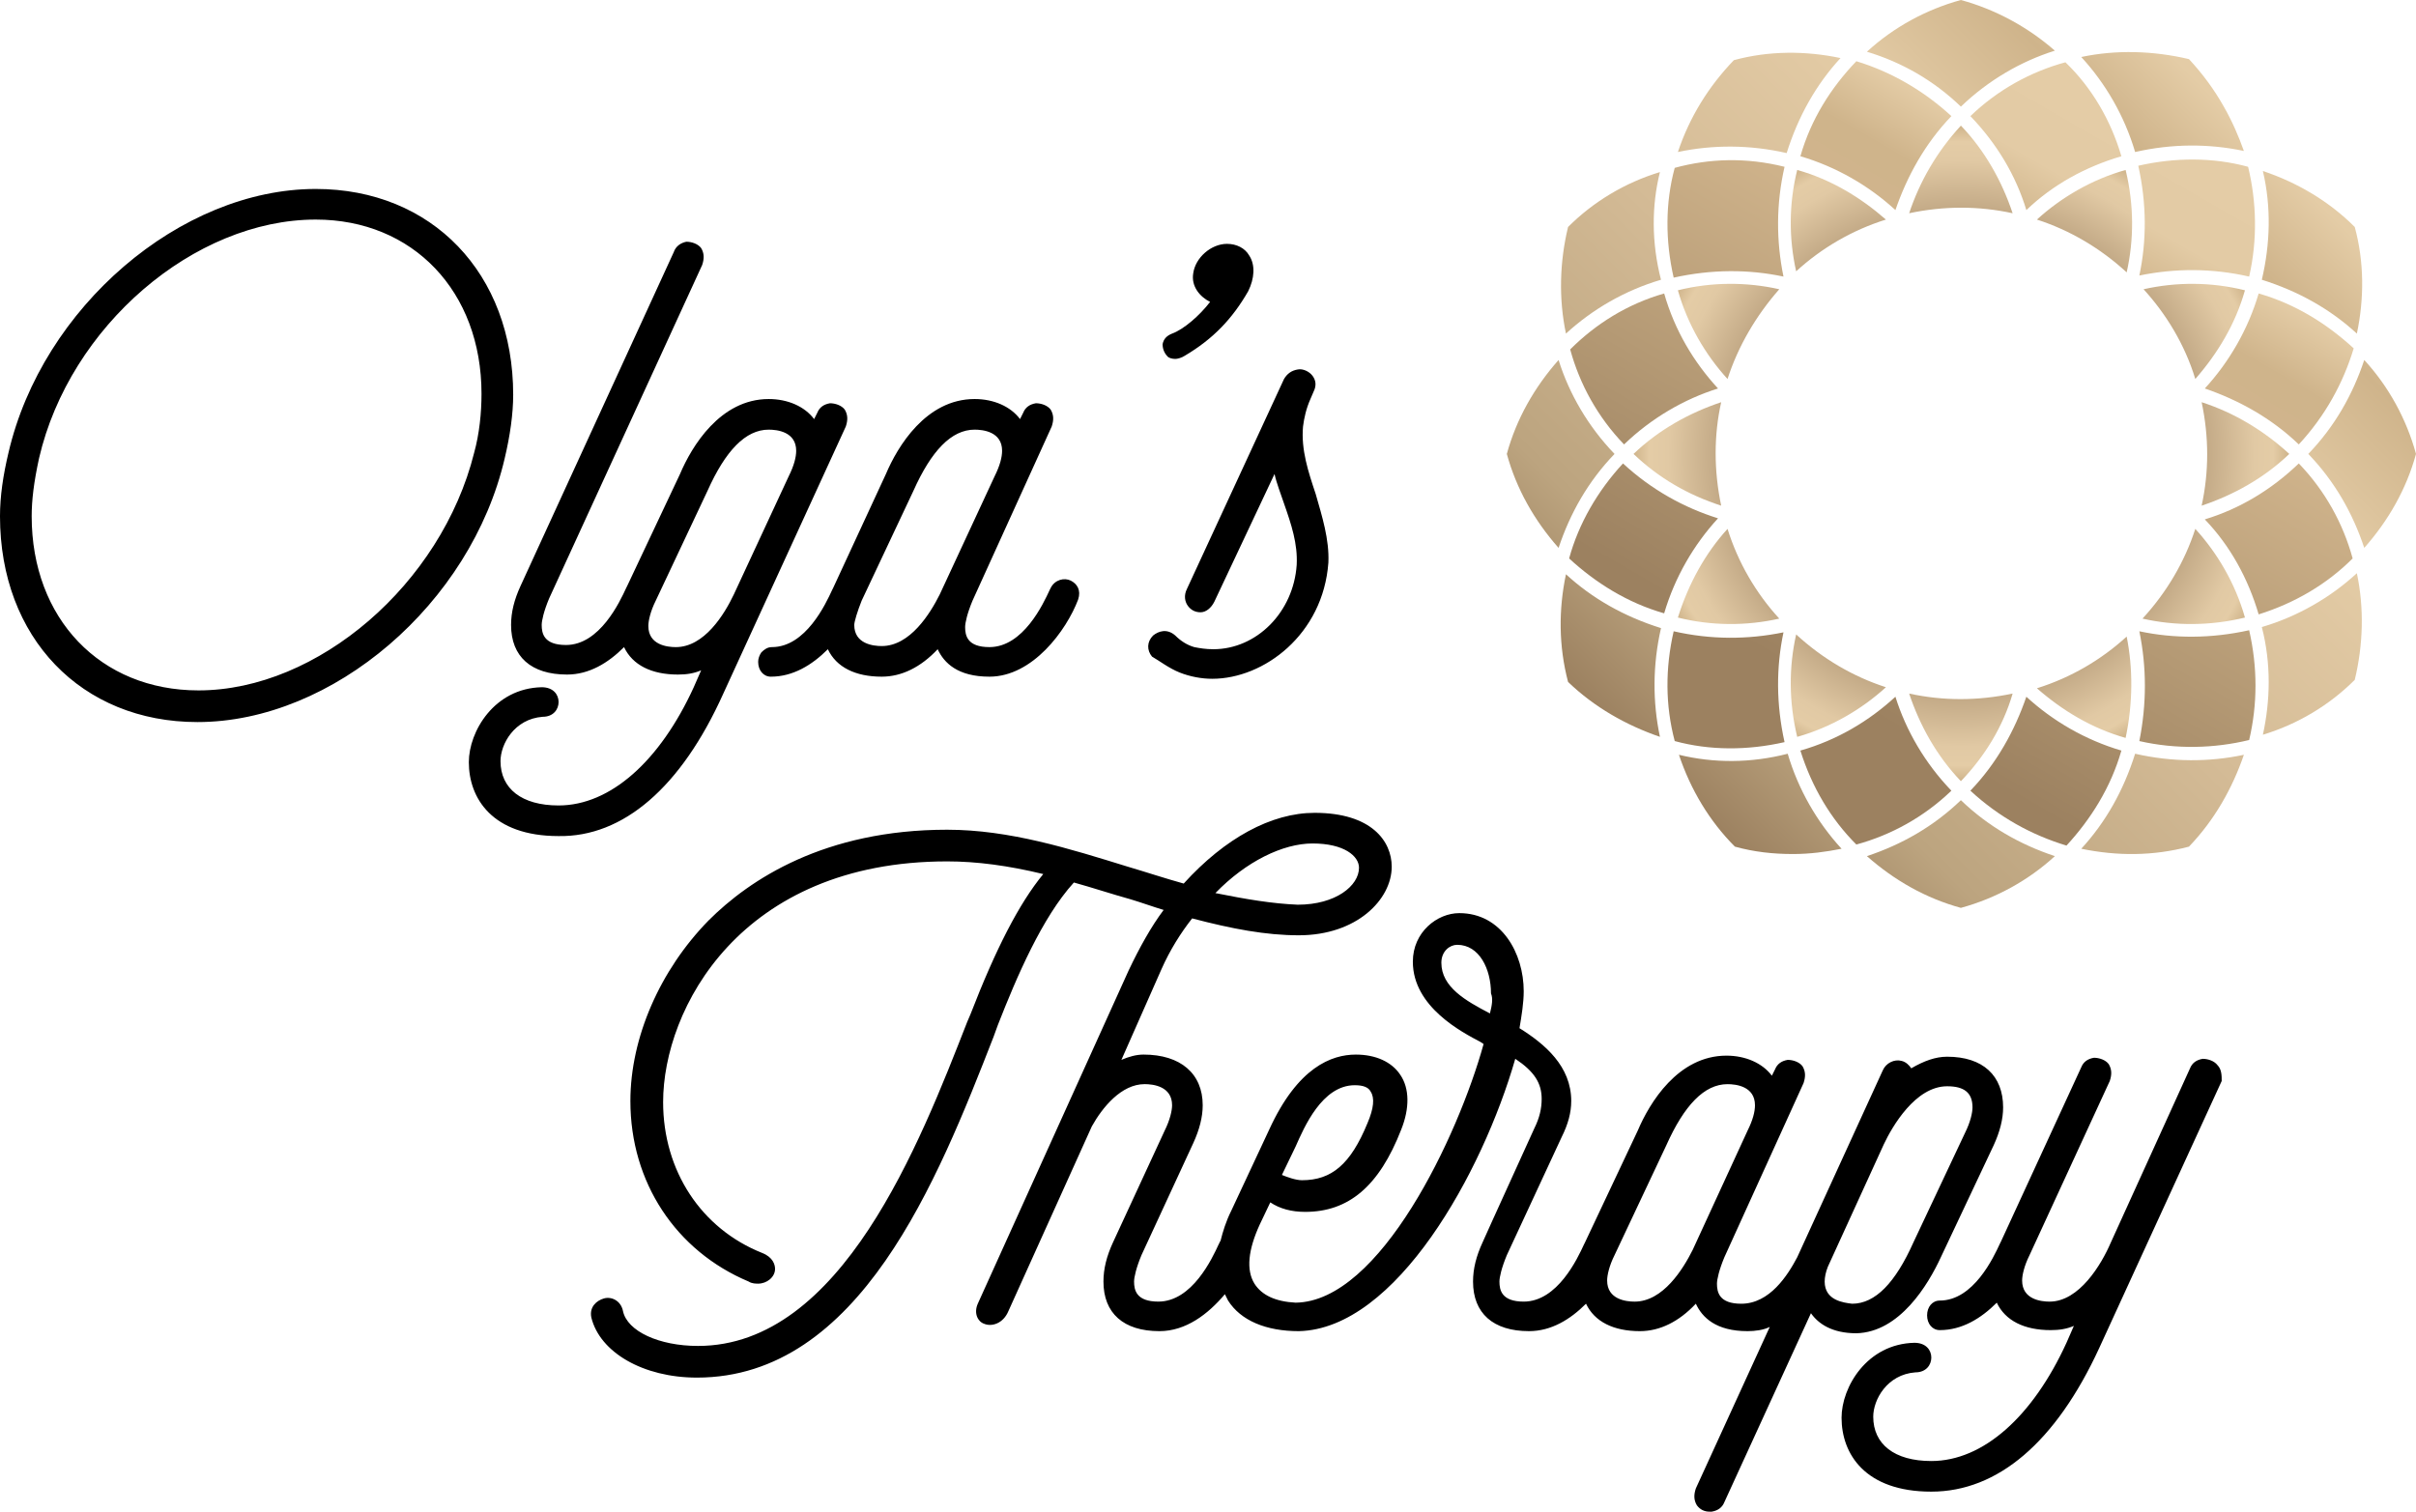 <svg xmlns="http://www.w3.org/2000/svg" xmlns:xlink="http://www.w3.org/1999/xlink" id="Layer_1" style="enable-background:new 0 0 612 792;" viewBox="191.6 324.4 228.8 143.2"><style>.st0{fill:url(#SVGID_1_);}
.st1{fill:url(#SVGID_2_);}
.st2{fill:url(#SVGID_3_);}</style><g><path d="M270.5 380.1l-.1.2c-.6 1.3-2.5 5.4-5.7 5.4-.4.0-.7.2-1 .5-.2.3-.3.6-.3.9.0.8.5 1.4 1.2 1.4 2.1.0 3.9-1.1 5.4-2.6.8 1.7 2.6 2.6 5.1 2.6 1.9.0 3.7-.9 5.3-2.6.6 1.3 1.9 2.6 4.9 2.6 4.1.0 7.3-4.4 8.4-7.3.3-.9-.1-1.5-.7-1.8-.6-.3-1.5-.1-1.9.7l-.1.2c-.6 1.3-2.5 5.4-5.7 5.4-2.1.0-2.3-1.1-2.3-1.9.0-.4.2-1.3.7-2.5l7.5-16.5c.2-.6.2-1.1-.1-1.6-.3-.4-.9-.6-1.4-.6-.6.1-1 .4-1.2.9l-.3.6c-.9-1.2-2.5-1.9-4.3-1.9-4.6.0-7.3 4.5-8.4 7.1L270.5 380.1zM273.2 381.3l4.9-10.4c1.7-3.8 3.6-5.8 5.8-5.8.8.0 2.6.2 2.6 2 0 .6-.2 1.4-.7 2.4l-5.2 11.2c-.9 1.8-2.8 4.9-5.5 4.9-.8.0-2.6-.2-2.6-2C272.5 383.3 272.8 382.3 273.2 381.3zM260.1 390.1l11.6-25.3c.2-.6.2-1.1-.1-1.6-.3-.4-.9-.6-1.4-.6-.6.1-1 .4-1.2.9l-.3.6c-.9-1.2-2.5-1.9-4.3-1.9-4.6.0-7.3 4.5-8.4 7.1l-5 10.6-.1.2c-.6 1.3-2.5 5.4-5.7 5.4-2.1.0-2.3-1.1-2.3-1.9.0-.4.2-1.3.7-2.5l14.5-31.6c.2-.6.2-1.1-.1-1.6-.3-.4-.9-.6-1.4-.6-.5.1-1 .4-1.2 1l-14.5 31.6c-.6 1.3-.9 2.5-.9 3.7.0 3 1.9 4.7 5.3 4.7 2.1.0 3.9-1.1 5.4-2.6.8 1.7 2.6 2.6 5.1 2.6.8.0 1.5-.1 2.2-.4l-.7 1.6c-3.2 7-7.9 11.2-12.8 11.2-3.5.0-5.5-1.6-5.5-4.2.0-1.6 1.3-4 4-4.2 1 0 1.5-.7 1.5-1.4s-.5-1.4-1.6-1.4h0c-4.5.1-6.9 4.2-6.9 7.1.0 3.4 2.2 7 8.5 7C250.6 403.7 256.1 399 260.1 390.1zM255.6 385.7c-.8.0-2.6-.2-2.6-2 0-.5.2-1.4.7-2.4l4.9-10.4c1.7-3.8 3.6-5.8 5.8-5.8.8.0 2.6.2 2.6 2 0 .6-.2 1.4-.7 2.4l-5.2 11.2C260.2 382.6 258.3 385.7 255.6 385.7zM303.3 388.1c1 .4 2.1.6 3.1.6 4.9.0 10.5-4.2 11-11 .1-2.2-.6-4.4-1.2-6.5-.7-2.1-1.4-4.2-1.2-6.4.1-.8.3-1.7.7-2.6l.3-.7c.3-.6.2-1.1-.1-1.5s-.9-.7-1.4-.6c-.6.1-1 .4-1.3.9l-9.2 19.9c-.3.6-.2 1.2.1 1.6.3.4.7.6 1.2.6s1-.4 1.3-1l5.7-12.1c.2.9.6 1.9.9 2.8.7 2 1.3 3.8 1.2 5.8-.3 4.5-3.8 8-7.9 8-.7.0-1.3-.1-1.8-.2-.7-.2-1.3-.6-1.8-1.1-.8-.7-1.6-.4-2.1.0-.6.6-.6 1.4-.1 2C301.4 387 302.3 387.7 303.3 388.1zM302.2 358.2c.1.1.4.2.7.2.2.0.6-.1.9-.3 2.7-1.6 4.5-3.5 6-6.1.6-1.2.7-2.5.1-3.4-.4-.7-1.2-1.1-2.1-1.1-1.5.0-3 1.3-3.2 2.8-.2 1.2.6 2.2 1.6 2.7-1 1.3-2.5 2.6-3.6 3-.5.2-.8.5-.9 1C301.7 357.5 301.9 357.9 302.2 358.2zM240.2 361.8c0-11.5-7.7-19.5-18.7-19.5-12.8.0-25.9 11.2-29.1 25-.5 2.1-.8 4.1-.8 6 0 11.5 7.7 19.5 18.7 19.5 12.8.0 25.9-11.2 29.1-25C239.9 365.7 240.2 363.6 240.2 361.8zM236.5 367.3c-3.1 12.4-14.8 22.5-26.1 22.5-9.3.0-15.8-6.8-15.8-16.5.0-1.5.2-3.2.7-5.5 2.9-12.5 14.7-22.6 26.2-22.6 9.2.0 15.7 6.8 15.7 16.5C237.2 363.5 237 365.5 236.5 367.3zm138.9 76.2 5-10.6c.6-1.3.9-2.5.9-3.6.0-3-1.9-4.8-5.3-4.8-1.1.0-2.2.4-3.4 1.1-.2-.3-.5-.6-.9-.7-.7-.2-1.5.2-1.8.9l-8.1 17.7c-.9 1.7-2.6 4.4-5.3 4.4-2.1.0-2.3-1.1-2.3-1.9.0-.4.2-1.3.7-2.5l7.5-16.5c.2-.6.2-1.1-.1-1.6-.3-.4-.9-.6-1.4-.6-.6.1-1 .4-1.2.9l-.3.6c-.9-1.2-2.5-1.9-4.3-1.9-4.6.0-7.3 4.5-8.4 7.1l-5 10.6-.1.2c-.6 1.3-2.5 5.4-5.7 5.4-2.1.0-2.3-1.1-2.3-1.9.0-.4.2-1.3.7-2.5l5.2-11.2c.6-1.2.9-2.3.9-3.4.0-3.3-2.5-5.4-4.9-6.9.2-1.2.4-2.4.4-3.5.0-3.6-2.1-7.4-6.1-7.4-2.1.0-4.4 1.8-4.4 4.6.0 4.3 4.7 6.7 6.4 7.6l.3.2c-2.4 8.7-9.8 24.4-17.8 24.5-1.9-.1-3.2-.7-3.9-1.8-.8-1.3-.6-3.2.5-5.6l1-2.1c.9.6 2 .9 3.3.9 4.1.0 7-2.4 9.1-7.8.8-2 .8-3.9-.1-5.2-.8-1.2-2.3-1.9-4.2-1.9-2.3.0-5.5 1.2-8.2 7.1l-3.6 7.7c-.5 1-.8 2-1 2.8.0.1-.1.1-.1.2l-.1.2c-.6 1.3-2.5 5.4-5.7 5.4-2.1.0-2.3-1.1-2.3-1.9.0-.4.2-1.3.7-2.5l4.9-10.6c.6-1.3.9-2.5.9-3.6.0-3-2.1-4.8-5.6-4.8-.7.0-1.4.2-2.1.5l3.8-8.6c.8-1.8 1.8-3.4 2.9-4.8 3.8 1 7 1.6 10.1 1.6 5.5.0 8.8-3.4 8.8-6.5.0-2.4-1.9-5.1-7.3-5.1-4.1.0-8.5 2.4-12.4 6.7-1.8-.5-3.6-1.1-5.3-1.6-5.5-1.7-11.2-3.5-17.1-3.5-11.6.0-18.7 4.7-22.6 8.6-4.6 4.7-7.4 11.1-7.4 17.1.0 7.7 4.3 14.2 11.2 17.1.3.2.7.2.9.2.8.0 1.6-.6 1.6-1.4.0-.4-.2-1.1-1.2-1.5-5.8-2.3-9.4-7.8-9.4-14.3.0-8.8 7.3-22.8 26.9-22.8 2.8.0 5.8.4 9.1 1.2-2.3 2.8-4.5 7.1-6.9 13.3l-.3.7c-4.5 11.5-11.9 30.7-25.5 30.7-3.7.0-6.7-1.4-7.1-3.3-.2-1-1.1-1.4-1.8-1.2-.7.2-1.4.8-1.2 1.8.8 3.3 4.9 5.7 10 5.7 15.4.0 22.8-18.7 28.1-32.3l.4-1.1c1.8-4.6 4.2-10.2 7.2-13.5 1.8.5 3.6 1.1 5.4 1.6 1 .3 2.1.7 3.1 1-1.2 1.6-2.3 3.6-3.3 5.7l-14.3 31.6c-.4.9.0 1.7.6 1.9.7.3 1.8.0 2.3-1.2l7.9-17.5c1-1.8 2.8-4 5-4 .8.0 2.6.2 2.6 2 0 .5-.2 1.4-.7 2.4l-4.9 10.6c-.6 1.3-.9 2.5-.9 3.7.0 3 1.9 4.7 5.3 4.7 2.5.0 4.6-1.6 6.2-3.5.1.2.2.4.3.6 1.2 1.9 3.6 2.9 6.7 2.9 9.2-.2 17.4-15 20.5-25.8 1.8 1.2 2.5 2.3 2.5 3.8.0.9-.2 1.8-.7 2.8l-4 8.8-.9 2c-.6 1.3-.9 2.5-.9 3.7.0 3 1.9 4.7 5.3 4.7 2.1.0 3.9-1.1 5.4-2.6.8 1.7 2.6 2.6 5.1 2.6 1.9.0 3.7-.9 5.3-2.6.6 1.3 1.9 2.6 4.9 2.6.7.0 1.5-.1 2.1-.4l-7 15.3c-.2.6-.2 1.1.1 1.6.3.4.7.6 1.2.6.1.0.1.0.2.0.6-.1 1-.4 1.2-.9l8.2-17.9c.7 1 2 1.9 4.3 1.9C371.5 450.6 374.2 446.1 375.4 443.5zM314.3 433c.8-1.8 2.5-5.8 5.6-5.8.8.0 1.3.2 1.5.6.4.6.3 1.6-.3 3-1.6 3.9-3.4 5.4-6.2 5.4-.6.0-1.4-.3-1.9-.5L314.3 433zM315.9 404.3c3 0 4.4 1.2 4.4 2.3.0 1.7-2.2 3.5-5.8 3.5-2.4-.1-4.8-.5-7.8-1.1C309.6 406 313.1 404.3 315.9 404.3zm16.8 16.1c-2.3-1.2-4.6-2.5-4.6-4.8.0-1.1.8-1.7 1.5-1.7 2.1.0 3.2 2.3 3.2 4.6C333 419 332.9 419.6 332.7 420.4zm19.2 22.4c-.9 1.8-2.8 4.9-5.5 4.9-.8.0-2.6-.2-2.6-2 0-.5.2-1.4.7-2.4l4.9-10.4c1.7-3.8 3.6-5.8 5.8-5.8.8.0 2.6.2 2.6 2 0 .6-.2 1.4-.7 2.4L351.9 442.8zm12.5 3c0-.4.1-.9.3-1.4l5.3-11.6c.8-1.7 3-5.5 6-5.5 1.6.0 2.4.6 2.4 2 0 .5-.2 1.4-.7 2.4l-4.9 10.4c-1.7 3.8-3.6 5.8-5.8 5.8C366.2 447.8 364.4 447.6 364.4 445.8zm37.2-20.5c-.3-.4-.9-.6-1.4-.6-.6.1-1 .4-1.2.9l-7.5 16.5c-.9 2.1-3 5.6-5.8 5.6-.8.0-2.6-.2-2.6-2 0-.5.2-1.4.7-2.4l7.6-16.5c.2-.6.2-1.1-.1-1.6-.3-.4-.9-.6-1.4-.6-.6.1-1 .4-1.2.9l-7.6 16.5-.1.2c-.6 1.3-2.5 5.4-5.7 5.4-.7.0-1.2.6-1.2 1.4.0.8.5 1.4 1.2 1.4 2.1.0 3.9-1.1 5.4-2.6.8 1.7 2.6 2.6 5.1 2.6.8.0 1.5-.1 2.2-.4l-.7 1.6c-3.2 7-7.9 11.2-12.8 11.2-3.5.0-5.5-1.6-5.5-4.2.0-1.6 1.3-4 4-4.2 1 0 1.5-.7 1.5-1.4s-.5-1.4-1.6-1.4h0c-4.5.1-6.9 4.2-6.9 7.1.0 3.4 2.2 7 8.5 7s11.8-4.7 15.9-13.6l11.6-25.3C402 426.3 402 425.7 401.6 425.3z"/><g><g><radialGradient id="SVGID_1_" cx="377.341" cy="367.371" r="31.044" gradientUnits="userSpaceOnUse"><stop offset="0" style="stop-color:#9C8160"/><stop offset=".11" style="stop-color:#9C8261"/><stop offset=".558" style="stop-color:#9D8261"/><stop offset=".895" style="stop-color:#E1C9A4"/><stop offset=".952" style="stop-color:#E4CCA6"/><stop offset="1" style="stop-color:#CFB48B"/></radialGradient><path class="st0" d="M392.9 394.3c-3.2-.9-6-2.6-8.4-4.7 3.2-1 6.1-2.7 8.5-4.9C393.6 387.7 393.6 391 392.9 394.3zM377.3 398.4c-2.3-2.4-3.9-5.3-4.9-8.3 3.2.7 6.5.7 9.8.0C381.3 393.2 379.6 396 377.3 398.4zM370.2 345.2c-3.2 1-6.1 2.7-8.5 4.9-.7-3.1-.7-6.4.1-9.6C365 341.4 367.8 343.1 370.2 345.2zM377.3 336.3c2.3 2.4 3.9 5.3 4.9 8.3-3.2-.7-6.5-.7-9.8.0C373.4 341.6 375 338.8 377.3 336.3zm17.3 15.5c3.1-.7 6.4-.7 9.6.1-.9 3.2-2.6 6-4.7 8.4C398.5 357 396.7 354.1 394.6 351.8zM384.5 345.2c2.3-2.1 5.2-3.8 8.4-4.7.8 3.3.8 6.6.1 9.7C390.5 347.9 387.6 346.2 384.5 345.2zM360.1 351.8c-2.2 2.5-3.9 5.4-4.9 8.5-2.1-2.3-3.8-5.2-4.7-8.4C353.7 351.1 357 351.1 360.1 351.8zm-5.5 20.5c-3.1-1-5.9-2.6-8.3-4.9 2.4-2.3 5.3-3.9 8.3-4.9C353.9 365.6 353.9 369 354.6 372.3zm5.5 10.7c-3.1.7-6.4.7-9.6-.1 1-3.2 2.6-6.1 4.7-8.4C356.2 377.7 357.9 380.6 360.1 383zm10.1 6.5c-2.3 2.1-5.2 3.8-8.4 4.7-.8-3.3-.8-6.6-.1-9.7C364.2 386.8 367.1 388.5 370.2 389.5zm29.3-15c2.1 2.3 3.8 5.2 4.7 8.4-3.3.8-6.6.8-9.7.1C396.8 380.5 398.5 377.6 399.5 374.5zM400.1 362.5c3.1 1 5.9 2.7 8.3 4.9-2.4 2.3-5.3 3.9-8.3 4.9C400.8 369.1 400.8 365.8 400.1 362.5z"/></g><g><linearGradient id="SVGID_2_" gradientUnits="userSpaceOnUse" x1="826.756" y1="-530.44" x2="900.966" y2="-530.44" gradientTransform="matrix(0.5 -0.866 0.866 0.5 404.783 1380.721)"><stop offset=".155" style="stop-color:#9C8160"/><stop offset=".405" style="stop-color:#B49974"/><stop offset=".717" style="stop-color:#D0B48C"/><stop offset=".79" style="stop-color:#CFB48B"/><stop offset=".872" style="stop-color:#E3CBA5"/><stop offset="1" style="stop-color:#E4CCA6"/><stop offset="1" style="stop-color:#E8D7B3"/></linearGradient><path class="st1" d="M392.5 339.2c-3.4 1-6.5 2.7-9 5.1-1-3.3-2.8-6.3-5.3-8.9 2.6-2.5 5.7-4.2 9-5.1C389.7 332.7 391.5 335.8 392.5 339.2zm-38.2 34.3c-2.3 2.5-4.1 5.6-5.1 9-3.5-1-6.5-2.9-9-5.2.9-3.3 2.7-6.4 5.1-9C348 370.8 351.1 372.5 354.3 373.5zm39.9 10.7c3.3.7 6.8.7 10.4-.1.8 3.5.8 7 0 10.4-3.3.8-6.9.9-10.4.1C394.9 391.1 394.9 387.6 394.2 384.2zm-17.8-48.8c-2.5 2.6-4.2 5.7-5.3 8.9-2.5-2.3-5.6-4.1-9-5.1 1-3.5 2.9-6.5 5.3-9C370.7 331.2 373.8 333 376.4 335.4zM360.6 340.2c-.8 3.5-.8 7-.1 10.4-3.3-.7-6.8-.7-10.4.1-.8-3.5-.8-7.1.1-10.4C353.5 339.4 357 339.3 360.6 340.2zm-11.4 12c1 3.5 2.8 6.5 5.1 9-3.2 1-6.3 2.8-8.9 5.3-2.5-2.6-4.2-5.7-5.1-9C342.7 355.1 345.7 353.2 349.2 352.2zM350.1 384.2c3.5.8 7 .8 10.4.1-.7 3.3-.7 6.8.1 10.4-3.5.8-7.1.8-10.4-.1C349.3 391.2 349.3 387.7 350.1 384.2zm12 11.3c3.5-1 6.5-2.8 9-5.1 1 3.2 2.8 6.3 5.3 8.9-2.6 2.5-5.7 4.2-9 5.1C365 402 363.2 399 362.1 395.5zM378.2 399.3c2.5-2.6 4.2-5.7 5.3-8.9 2.5 2.3 5.6 4.1 9 5.1-1 3.5-2.9 6.5-5.2 9C384 403.5 380.9 401.8 378.2 399.3zm27.3-16.7c-1-3.4-2.7-6.5-5.1-9 3.3-1 6.3-2.8 8.9-5.3 2.5 2.6 4.2 5.7 5.1 9C412 379.7 409 381.5 405.5 382.6zM409.3 366.5c-2.6-2.5-5.7-4.2-8.9-5.3 2.3-2.5 4.1-5.6 5.1-9 3.5 1 6.5 2.9 9 5.2C413.5 360.7 411.8 363.8 409.3 366.5zM404.6 350.6c-3.5-.8-7-.8-10.4-.1.7-3.3.7-6.8-.1-10.4 3.5-.8 7.1-.8 10.4.1C405.3 343.5 405.4 347.1 404.6 350.6z"/></g><g><linearGradient id="SVGID_3_" gradientUnits="userSpaceOnUse" x1="347.959" y1="396.747" x2="406.726" y2="337.98"><stop offset="0" style="stop-color:#9C8160"/><stop offset=".151" style="stop-color:#BCA47F"/><stop offset=".459" style="stop-color:#D4BB96"/><stop offset=".726" style="stop-color:#E3CBA5"/><stop offset=".735" style="stop-color:#E3CBA5"/><stop offset=".89" style="stop-color:#CFB48B"/><stop offset=".991" style="stop-color:#E4CCA6"/></linearGradient><path class="st2" d="M388.7 404.8c2.3-2.5 4-5.5 5.1-9 3.5.8 7 .8 10.3.1-1.1 3.2-2.8 6.2-5.2 8.7C395.5 405.5 392.1 405.5 388.7 404.8zM377.3 410.4c-3.3-.9-6.3-2.6-8.9-4.9 3.3-1.1 6.3-2.8 8.9-5.3 2.6 2.5 5.6 4.2 8.9 5.3C383.7 407.8 380.6 409.5 377.3 410.4zm-37.4-31.6c2.5 2.3 5.5 4 9 5.1-.8 3.5-.8 7-.1 10.3-3.2-1.1-6.2-2.8-8.7-5.2C339.2 385.6 339.2 382.1 339.9 378.8zM334.3 367.4c.9-3.3 2.6-6.3 4.9-8.9 1 3.2 2.8 6.3 5.3 8.9-2.5 2.6-4.2 5.6-5.3 8.9C336.9 373.7 335.2 370.7 334.3 367.4zm21.5-37.3c3.3-.9 6.8-.9 10.1-.2-2.3 2.5-4 5.5-5.1 9-3.5-.8-7-.8-10.3-.1C351.6 335.5 353.4 332.6 355.8 330.1zM386.2 329.2c-3.2 1-6.3 2.8-8.9 5.3-2.6-2.5-5.6-4.2-8.9-5.2 2.5-2.3 5.6-4 8.9-4.9C380.6 325.3 383.7 327 386.2 329.2zM402.2 334.5c.8 1.4 1.4 2.8 1.9 4.2-3.3-.7-6.8-.7-10.3.1-1-3.4-2.8-6.5-5.1-9 3.3-.7 6.8-.6 10.2.2C400.2 331.4 401.3 332.9 402.2 334.5zm12.4 11.4c.9 3.3.9 6.8.2 10.1-2.5-2.3-5.5-4-9-5.1.8-3.4.9-6.9.1-10.3C409.2 341.7 412.2 343.5 414.6 345.9zM348.9 350.9c-3.4 1-6.5 2.8-9 5.1-.7-3.3-.6-6.8.2-10.1 2.4-2.4 5.4-4.2 8.7-5.2C348 343.9 348 347.4 348.9 350.9zm12 44.9c1 3.4 2.8 6.5 5.1 9-1.5.3-3 .5-4.6.5-1.9.0-3.7-.2-5.5-.7-2.4-2.4-4.2-5.4-5.3-8.7C353.9 396.7 357.4 396.7 360.9 395.8zm44.9-12c3.4-1 6.5-2.8 9-5.1.7 3.3.6 6.8-.2 10.1-2.4 2.4-5.4 4.2-8.7 5.2C406.6 390.8 406.7 387.3 405.8 383.8zM410.2 367.4c2.5-2.6 4.2-5.6 5.3-8.9 2.3 2.5 4 5.6 4.9 8.9-.9 3.3-2.6 6.3-4.9 8.9C414.4 373 412.7 370 410.2 367.4z"/></g></g></g></svg>